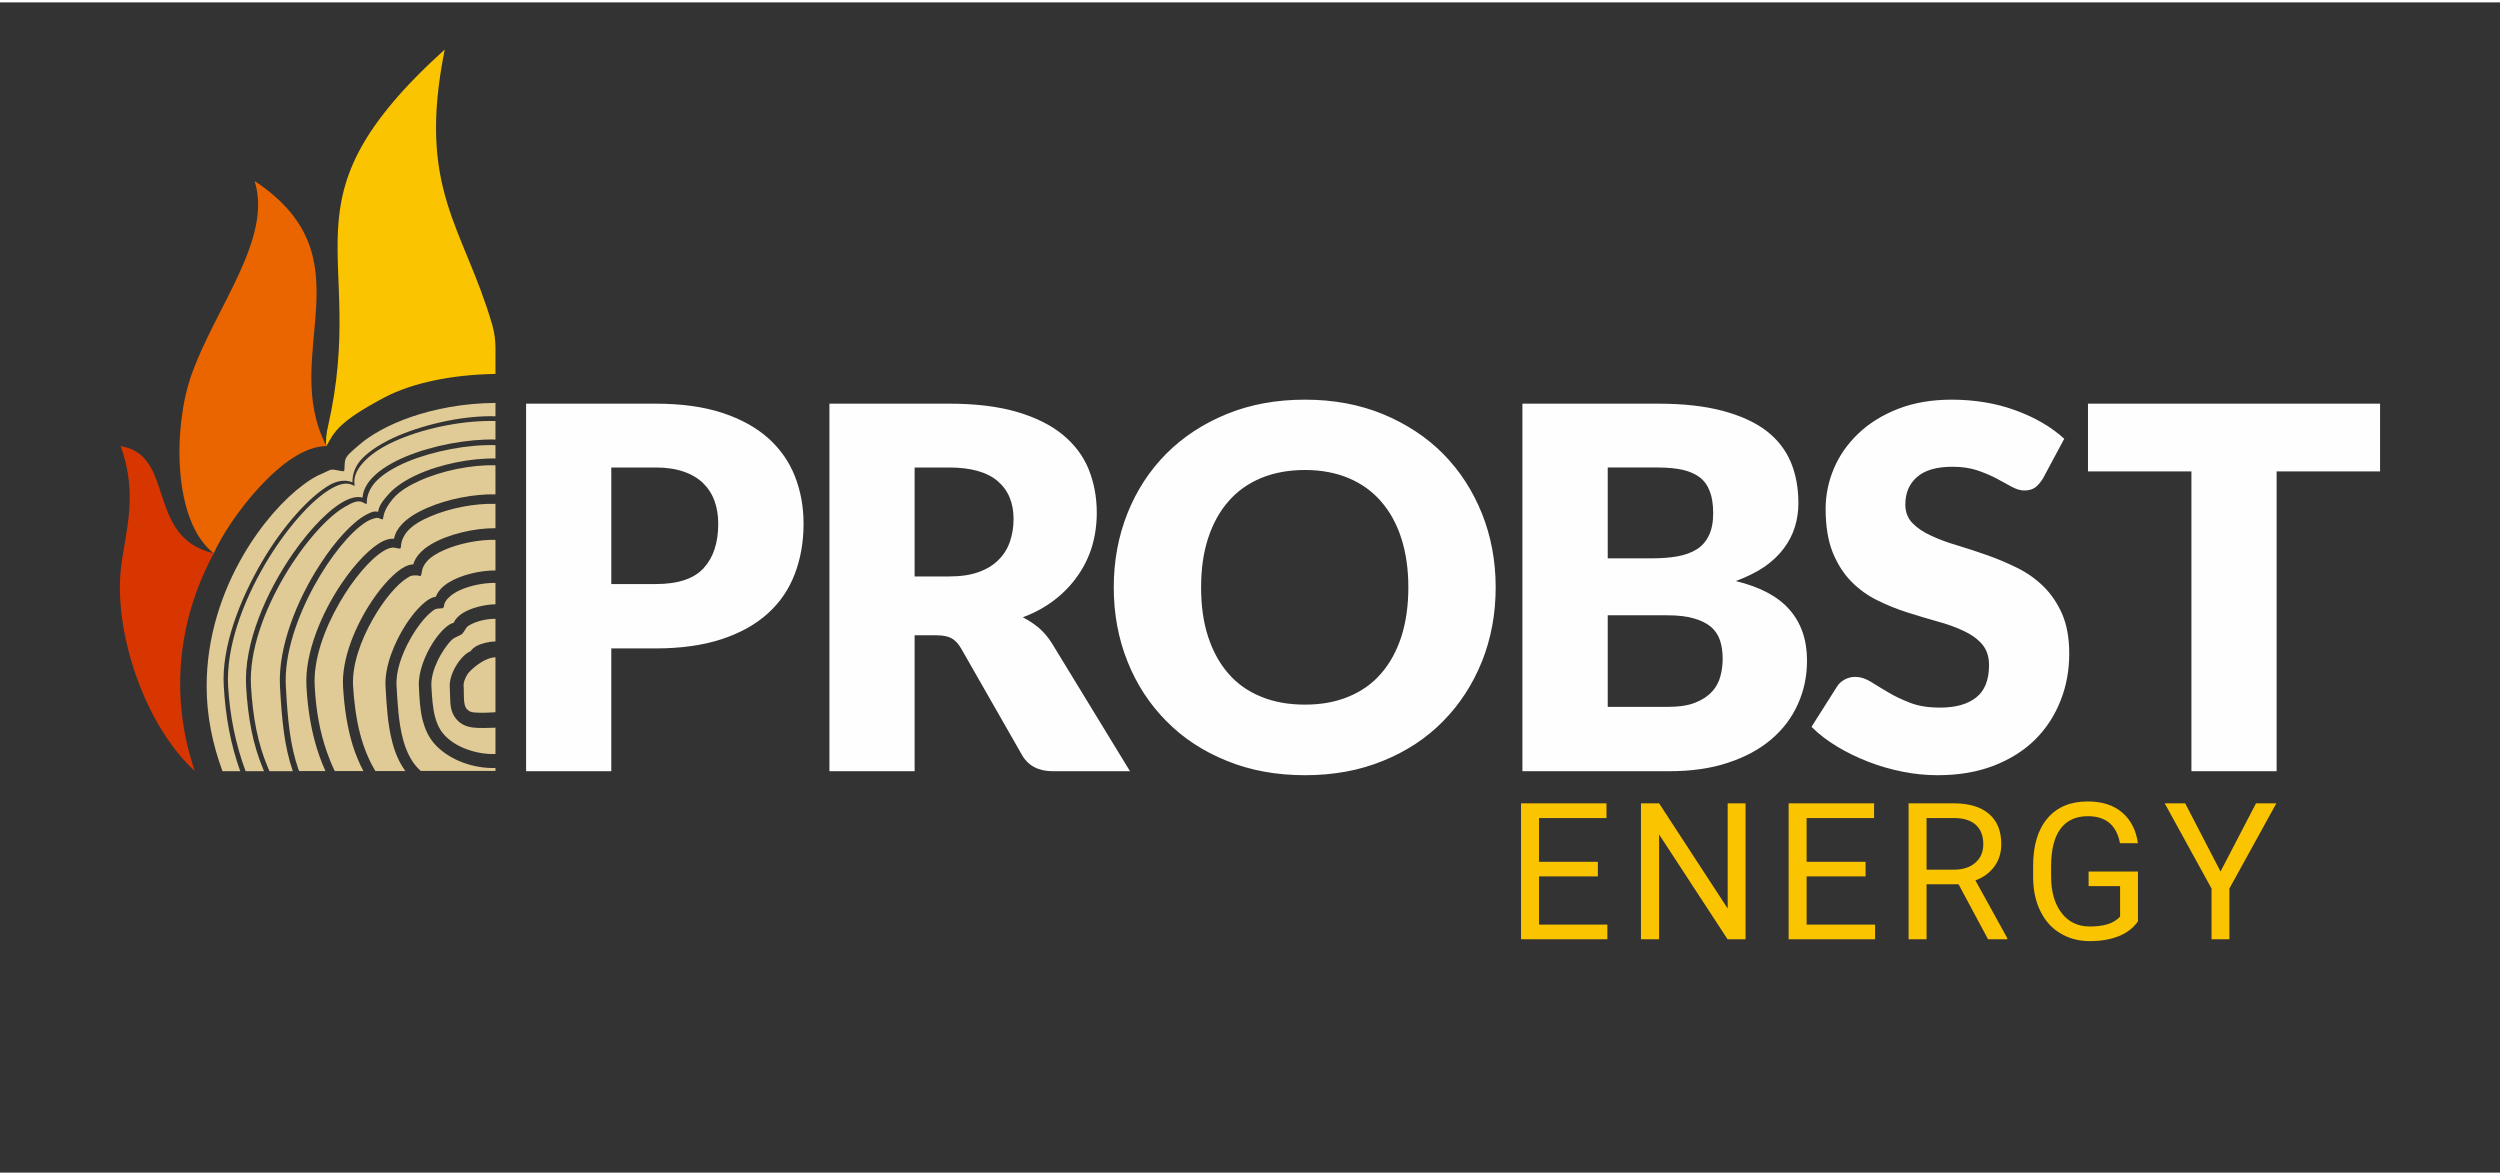 <?xml version="1.0" encoding="UTF-8"?>
<!DOCTYPE svg PUBLIC "-//W3C//DTD SVG 1.1//EN" "http://www.w3.org/Graphics/SVG/1.1/DTD/svg11.dtd">
<!-- Creator: CorelDRAW 2021 (64-Bit) -->
<svg xmlns="http://www.w3.org/2000/svg" xml:space="preserve" width="200px" height="94px" version="1.1" style="shape-rendering:geometricPrecision; text-rendering:geometricPrecision; image-rendering:optimizeQuality; fill-rule:evenodd; clip-rule:evenodd"
viewBox="0 0 200.11 93.67"
 xmlns:xlink="http://www.w3.org/1999/xlink"
 xmlns:xodm="http://www.corel.com/coreldraw/odm/2003">
 <rect x="0" y="0" width="200.11" height="93.67" fill="#333333" stroke="none"/>
 <defs>
  <style type="text/css">
   <![CDATA[
    .fil0 {fill:none}
    .fil2 {fill:#D83600}
    .fil1 {fill:#E0CA95}
    .fil3 {fill:#EA6500}
    .fil4 {fill:#FAC400}
    .fil6 {fill:#FAC400;fill-rule:nonzero}
    .fil5 {fill:#FEFEFE;fill-rule:nonzero}
   ]]>
  </style>
 </defs>
 <g id="Ebene_x0020_1">
  <polygon class="fil0" points="0,93.67 200.11,93.67 200.11,0 0,0 "/>
  <path class="fil1" d="M39.66 32.06c-2.55,0.02 -4.86,0.47 -6.78,1.13 -1.8,0.63 -3.24,1.44 -4.18,2.27 -0.49,0.44 -0.94,0.76 -1.06,1.15 -0.09,0.33 -0.04,0.85 -0.1,0.9 -0.1,0.08 -0.63,-0.12 -0.96,-0.11 -0.19,0 -0.47,0.18 -0.75,0.3 -0.45,0.17 -0.97,0.48 -1.51,0.88 -1.57,1.16 -3.38,3.14 -4.86,5.69 -1.67,2.88 -2.92,6.48 -2.92,10.46 0,2.4 0.48,4.67 1.27,6.81l1.42 0c-0.76,-2.1 -1.18,-4.36 -1.32,-6.84 -0.18,-3.11 1.27,-6.87 3.07,-9.94 1.67,-2.86 3.77,-5.17 5.37,-6.11 0.72,-0.42 1.4,-0.44 1.86,-0.23 -0.01,-0.68 0.24,-1.36 0.8,-1.93 0.65,-0.67 1.71,-1.31 2.85,-1.8 2.37,-1 5.38,-1.63 7.8,-1.56l0 -1.07zm-20 29.48l1.47 0c-0.03,-0.07 -0.06,-0.14 -0.08,-0.21 -0.79,-1.89 -1.2,-3.98 -1.35,-6.58 -0.2,-3.44 1.63,-7.6 3.78,-10.68 1.45,-2.08 3.05,-3.67 4.27,-4.24 0.48,-0.22 0.92,-0.29 1.27,-0.19 0.04,-0.59 0.34,-1.14 0.84,-1.65 0.61,-0.62 1.52,-1.17 2.59,-1.62 2.16,-0.91 4.98,-1.43 7.21,-1.38l0 -1.48c-2.39,-0.07 -5.41,0.49 -7.73,1.47 -1.12,0.47 -2.08,1.05 -2.71,1.7 -0.57,0.58 -0.92,1.19 -0.85,1.87 0,0.04 0.03,0.12 0,0.14 -0.03,0.02 -0.09,-0.03 -0.13,-0.05 -0.45,-0.23 -1.03,-0.13 -1.76,0.3 -1.58,0.92 -3.62,3.24 -5.28,6.06 -1.78,3.04 -3.11,6.65 -2.94,9.73 0.14,2.44 0.62,4.71 1.4,6.81zm1.91 0l1.87 0c-0.68,-1.96 -0.88,-4.08 -1.03,-6.79 -0.17,-3.13 1.36,-6.92 3.2,-9.75 1.25,-1.94 2.65,-3.44 3.72,-4 0.42,-0.22 0.62,-0.29 0.94,-0.23 0.05,-0.5 0.46,-0.98 0.85,-1.42 0.52,-0.58 1.31,-1.1 2.24,-1.53 1.87,-0.86 4.34,-1.35 6.3,-1.31l0 -1.07c-2.18,-0.06 -4.94,0.45 -7.06,1.33 -1.01,0.43 -1.88,0.94 -2.46,1.53 -0.49,0.5 -0.74,1.07 -0.78,1.62 0,0.09 0.01,0.21 -0.02,0.22 -0.06,0.02 -0.2,-0.07 -0.27,-0.11 -0.41,-0.22 -0.84,-0.01 -1.47,0.35 -1.44,0.84 -3.3,2.95 -4.81,5.5 -1.63,2.76 -2.86,6.04 -2.7,8.84 0.15,2.55 0.55,4.6 1.32,6.44 0.05,0.13 0.1,0.25 0.16,0.38zm2.37 -0.01l2.11 0c-0.18,-0.4 -0.35,-0.82 -0.5,-1.25 -0.59,-1.69 -0.91,-3.53 -1.02,-5.52 -0.15,-2.67 1.21,-5.89 2.84,-8.29 1.11,-1.63 2.34,-2.88 3.28,-3.34 0.33,-0.16 0.63,-0.22 0.89,-0.2 0.08,-0.42 0.3,-0.81 0.64,-1.17 0.46,-0.49 1.17,-0.93 2,-1.29 1.64,-0.72 3.78,-1.13 5.48,-1.09l0 -2.33c-1.89,-0.05 -4.28,0.42 -6.1,1.25 -0.86,0.39 -1.61,0.85 -2.08,1.4 -0.92,1.08 -0.74,1.59 -0.85,1.67 -0.08,0.06 -0.29,-0.16 -0.54,-0.1 -0.24,0.05 -0.52,0.15 -0.82,0.34 -1.24,0.8 -2.84,2.75 -4.13,5.11 -1.37,2.51 -2.4,5.47 -2.26,8 0.14,2.67 0.34,4.76 1.01,6.68 0.02,0.04 0.04,0.09 0.05,0.13zm2.86 0l2.29 0c-0.34,-0.64 -0.62,-1.32 -0.85,-2.04 -0.46,-1.49 -0.69,-3.11 -0.78,-4.73 -0.13,-2.18 0.97,-4.83 2.28,-6.8 0.9,-1.36 1.91,-2.4 2.67,-2.79 0.24,-0.12 0.47,-0.18 0.67,-0.19 0.17,-0.6 0.68,-1.16 1.44,-1.61 1.36,-0.81 3.5,-1.3 5.14,-1.28l0 -1.95c-1.62,-0.05 -3.65,0.33 -5.22,1.01 -0.73,0.31 -1.37,0.68 -1.77,1.12 -0.71,0.78 -0.51,1.38 -0.63,1.44 -0.09,0.04 -0.48,-0.09 -0.6,-0.07 -0.3,0.03 -0.48,0.12 -0.72,0.26 -1.07,0.64 -2.44,2.24 -3.55,4.17 -1.2,2.08 -2.1,4.54 -1.98,6.65 0.1,1.92 0.41,3.69 0.99,5.32 0.18,0.51 0.38,1.01 0.62,1.49zm3.25 0l2.4 0c-0.49,-0.67 -0.83,-1.46 -1.05,-2.32 -0.37,-1.4 -0.46,-2.98 -0.54,-4.44 -0.09,-1.6 0.7,-3.54 1.64,-4.99 0.66,-1.01 1.4,-1.78 1.96,-2.07 0.15,-0.07 0.3,-0.12 0.43,-0.14 0.16,-0.43 0.52,-0.83 1.05,-1.15 0.98,-0.6 2.52,-0.96 3.72,-0.95l0 -2.45c-1.27,-0.03 -2.87,0.27 -4.1,0.81 -0.56,0.25 -1.05,0.54 -1.36,0.88 -0.56,0.61 -0.39,1.1 -0.53,1.19 -0.14,0.08 -0.02,-0.09 -0.66,-0.02 -0.13,0.01 -0.26,0.09 -0.4,0.18 -0.84,0.51 -1.92,1.8 -2.79,3.35 -0.94,1.66 -1.65,3.62 -1.56,5.3 0.08,1.28 0.24,2.57 0.55,3.79 0.28,1.08 0.68,2.11 1.24,3.03zm3.63 -0.01l5.98 0 0 -0.24c-0.85,0.03 -1.76,-0.12 -2.6,-0.43 -0.94,-0.35 -1.78,-0.9 -2.36,-1.59 -0.42,-0.52 -0.69,-1.11 -0.86,-1.77 -0.22,-0.84 -0.27,-1.78 -0.31,-2.72 -0.07,-1.13 0.47,-2.5 1.13,-3.53 0.47,-0.73 1.01,-1.28 1.41,-1.49 0.08,-0.04 0.16,-0.07 0.24,-0.09 0.13,-0.29 0.39,-0.57 0.75,-0.79 0.68,-0.42 1.76,-0.68 2.6,-0.69l0 -1.71c-0.88,-0.02 -1.98,0.19 -2.83,0.57 -0.38,0.17 -0.69,0.38 -0.91,0.6 -0.5,0.46 -0.3,0.73 -0.46,0.83 -0.14,0.08 -0.34,0 -0.58,0.09 -0.13,0.04 -0.26,0.15 -0.4,0.27 -0.54,0.45 -1.15,1.24 -1.66,2.16 -0.65,1.16 -1.15,2.54 -1.08,3.72 0.08,1.4 0.16,2.92 0.51,4.25 0.24,0.9 0.61,1.72 1.2,2.34 0.08,0.08 0.15,0.15 0.23,0.22zm5.98 -1.36l0 -2.11c-0.04,0 -0.09,0 -0.13,0.01 -0.47,0.01 -1.15,0.05 -1.7,-0.02 -0.35,-0.05 -0.66,-0.15 -0.88,-0.3 -0.37,-0.24 -0.59,-0.54 -0.73,-0.87 -0.24,-0.58 -0.17,-1.31 -0.22,-2.09 -0.05,-0.75 0.43,-1.7 0.94,-2.28 0.25,-0.28 0.51,-0.48 0.72,-0.56 0.11,-0.16 0.28,-0.31 0.5,-0.43 0.4,-0.21 1.01,-0.35 1.5,-0.36l0 -1.81c-0.46,-0.01 -1.02,0.08 -1.5,0.25 -0.31,0.11 -0.59,0.24 -0.78,0.4 -0.07,0.06 -0.28,0.51 -0.46,0.61 -0.12,0.08 -0.58,0.26 -0.71,0.38 -0.41,0.39 -0.87,1.05 -1.21,1.78 -0.3,0.64 -0.5,1.34 -0.47,1.95 0.05,0.87 0.09,1.73 0.3,2.5 0.13,0.49 0.33,0.95 0.65,1.33 0.47,0.56 1.17,0.99 1.93,1.26 0.72,0.26 1.51,0.39 2.25,0.36zm0 -7.74c-0.96,0.03 -2.07,1.07 -2.25,1.37 -0.18,0.3 -0.32,0.63 -0.3,0.91 0.04,0.56 -0.02,1.09 0.09,1.53 0.05,0.2 0.15,0.36 0.35,0.49 0.15,0.1 0.38,0.12 0.62,0.13 0.45,0.03 0.95,0 1.31,-0.02 0.06,0 0.12,-0.01 0.18,-0.01l0 -4.4z"/>
  <path class="fil2" d="M17.11 44.1c-5.48,-1.27 -3.01,-7.87 -7.46,-8.58 1.45,3.88 0.36,6.96 0.04,9.69 -0.61,5.12 1.86,12.63 5.9,16.31 -1.97,-5.78 -1.44,-11.93 1.52,-17.42z"/>
  <path class="fil3" d="M17.11 44.1c1.14,-2.61 5.54,-8.61 9.02,-8.58 -3.83,-7.4 3.54,-15.09 -5.75,-21.22 1.46,4.61 -3.14,10.1 -5.06,15.53 -1.44,4.06 -1.55,11.66 1.79,14.27z"/>
  <path class="fil4" d="M35.6 3.77c-13.57,12.28 -6.09,15.98 -9.36,30.24 -0.11,0.48 -0.19,1.06 -0.11,1.51 0.61,-1.13 0.99,-1.96 4.61,-3.88 2.27,-1.2 5.43,-1.84 8.92,-1.9l0 -2.09c0,-0.63 -0.09,-1.25 -0.26,-1.85 -2.31,-7.88 -6.06,-10.82 -3.8,-22.03z"/>
  <path class="fil5" d="M48.93 51.71l0 9.83 -6.82 0 0 -29.42 10.38 0c2.07,0 3.85,0.25 5.34,0.74 1.48,0.49 2.71,1.17 3.67,2.03 0.96,0.86 1.67,1.88 2.13,3.05 0.46,1.17 0.69,2.44 0.69,3.79 0,1.47 -0.24,2.82 -0.71,4.04 -0.47,1.23 -1.19,2.28 -2.16,3.15 -0.97,0.88 -2.2,1.56 -3.68,2.05 -1.49,0.49 -3.25,0.74 -5.28,0.74l-3.56 0zm141.58 -19.59l0 5.42 -8.28 0 0 24 -6.82 0 0 -24 -8.28 0 0 -5.42 23.38 0zm-26.98 5.98c-0.2,0.32 -0.41,0.57 -0.63,0.73 -0.23,0.16 -0.51,0.24 -0.86,0.24 -0.31,0 -0.65,-0.1 -1,-0.29 -0.36,-0.2 -0.76,-0.42 -1.21,-0.66 -0.45,-0.24 -0.97,-0.46 -1.55,-0.66 -0.58,-0.19 -1.24,-0.29 -1.98,-0.29 -1.28,0 -2.23,0.27 -2.85,0.82 -0.63,0.54 -0.94,1.28 -0.94,2.21 0,0.59 0.19,1.08 0.56,1.47 0.38,0.39 0.87,0.73 1.49,1.01 0.61,0.29 1.31,0.55 2.1,0.78 0.78,0.24 1.59,0.5 2.41,0.79 0.82,0.29 1.62,0.63 2.41,1.02 0.79,0.39 1.49,0.89 2.1,1.49 0.61,0.61 1.11,1.34 1.49,2.21 0.37,0.87 0.56,1.92 0.56,3.14 0,1.36 -0.23,2.63 -0.71,3.82 -0.47,1.18 -1.15,2.22 -2.04,3.1 -0.9,0.88 -2,1.57 -3.32,2.08 -1.31,0.5 -2.8,0.75 -4.47,0.75 -0.91,0 -1.85,-0.09 -2.79,-0.28 -0.95,-0.19 -1.87,-0.45 -2.76,-0.8 -0.89,-0.34 -1.72,-0.75 -2.5,-1.22 -0.78,-0.47 -1.46,-0.99 -2.04,-1.57l2.02 -3.19c0.14,-0.24 0.35,-0.44 0.62,-0.59 0.27,-0.15 0.56,-0.22 0.87,-0.22 0.4,0 0.81,0.13 1.22,0.38 0.41,0.26 0.88,0.54 1.4,0.85 0.51,0.31 1.11,0.59 1.78,0.85 0.67,0.26 1.47,0.38 2.38,0.38 1.24,0 2.2,-0.27 2.89,-0.81 0.69,-0.55 1.03,-1.41 1.03,-2.6 0,-0.69 -0.19,-1.24 -0.56,-1.67 -0.38,-0.44 -0.88,-0.79 -1.49,-1.07 -0.61,-0.29 -1.31,-0.54 -2.09,-0.75 -0.78,-0.22 -1.58,-0.46 -2.4,-0.72 -0.82,-0.26 -1.62,-0.58 -2.4,-0.97 -0.78,-0.38 -1.48,-0.89 -2.09,-1.51 -0.62,-0.63 -1.11,-1.41 -1.49,-2.34 -0.37,-0.94 -0.56,-2.09 -0.56,-3.47 0,-1.1 0.22,-2.18 0.66,-3.23 0.45,-1.05 1.1,-1.98 1.96,-2.8 0.86,-0.82 1.92,-1.48 3.17,-1.97 1.25,-0.49 2.69,-0.74 4.3,-0.74 0.9,0 1.78,0.07 2.64,0.21 0.85,0.14 1.66,0.35 2.43,0.63 0.77,0.28 1.48,0.6 2.15,0.99 0.67,0.38 1.26,0.82 1.79,1.3l-1.7 3.17zm-41.67 23.44l0 -29.42 10.82 0c2.04,0 3.77,0.19 5.19,0.57 1.43,0.38 2.6,0.91 3.5,1.59 0.9,0.69 1.55,1.53 1.97,2.51 0.41,0.98 0.61,2.08 0.61,3.29 0,0.66 -0.09,1.29 -0.28,1.91 -0.19,0.61 -0.49,1.19 -0.89,1.72 -0.4,0.54 -0.92,1.03 -1.55,1.47 -0.64,0.43 -1.4,0.81 -2.29,1.14 1.94,0.47 3.38,1.23 4.3,2.29 0.93,1.06 1.4,2.41 1.4,4.07 0,1.25 -0.24,2.41 -0.73,3.49 -0.48,1.08 -1.19,2.02 -2.13,2.82 -0.94,0.8 -2.09,1.42 -3.46,1.87 -1.37,0.46 -2.94,0.68 -4.71,0.68l-11.75 0zm6.83 -12.48l0 7.33 4.8 0c0.9,0 1.64,-0.11 2.21,-0.34 0.58,-0.23 1.02,-0.53 1.35,-0.89 0.32,-0.36 0.54,-0.77 0.66,-1.23 0.12,-0.46 0.18,-0.92 0.18,-1.39 0,-0.54 -0.07,-1.03 -0.21,-1.46 -0.14,-0.43 -0.38,-0.79 -0.72,-1.09 -0.35,-0.29 -0.8,-0.52 -1.37,-0.68 -0.56,-0.17 -1.28,-0.25 -2.14,-0.25l-4.76 0zm0 -4.56l3.55 0c0.75,0 1.43,-0.05 2.04,-0.16 0.61,-0.11 1.12,-0.3 1.55,-0.57 0.42,-0.27 0.74,-0.64 0.96,-1.11 0.23,-0.47 0.34,-1.06 0.34,-1.77 0,-0.7 -0.09,-1.29 -0.27,-1.75 -0.17,-0.46 -0.44,-0.84 -0.8,-1.12 -0.37,-0.28 -0.83,-0.48 -1.39,-0.61 -0.56,-0.12 -1.22,-0.18 -1.99,-0.18l-3.99 0 0 7.27zm-8.97 2.32c0,2.13 -0.37,4.11 -1.1,5.94 -0.74,1.83 -1.77,3.42 -3.1,4.77 -1.33,1.36 -2.94,2.42 -4.82,3.18 -1.87,0.77 -3.96,1.15 -6.24,1.15 -2.29,0 -4.38,-0.38 -6.26,-1.15 -1.89,-0.76 -3.5,-1.82 -4.84,-3.18 -1.34,-1.35 -2.38,-2.94 -3.11,-4.77 -0.73,-1.83 -1.1,-3.81 -1.1,-5.94 0,-2.12 0.37,-4.1 1.1,-5.93 0.73,-1.83 1.77,-3.42 3.11,-4.77 1.34,-1.34 2.95,-2.4 4.84,-3.17 1.88,-0.77 3.97,-1.15 6.26,-1.15 2.28,0 4.37,0.39 6.24,1.16 1.88,0.78 3.49,1.84 4.82,3.18 1.33,1.35 2.36,2.94 3.1,4.77 0.73,1.83 1.1,3.8 1.1,5.91zm-6.99 0c0,-1.45 -0.19,-2.76 -0.56,-3.92 -0.38,-1.17 -0.92,-2.15 -1.63,-2.96 -0.7,-0.81 -1.57,-1.43 -2.59,-1.86 -1.03,-0.43 -2.19,-0.65 -3.49,-0.65 -1.32,0 -2.5,0.22 -3.53,0.65 -1.03,0.43 -1.9,1.05 -2.6,1.86 -0.71,0.81 -1.25,1.79 -1.63,2.96 -0.38,1.16 -0.56,2.47 -0.56,3.92 0,1.47 0.18,2.79 0.56,3.95 0.38,1.16 0.92,2.15 1.63,2.96 0.7,0.81 1.57,1.42 2.6,1.84 1.03,0.43 2.21,0.64 3.53,0.64 1.3,0 2.46,-0.21 3.49,-0.64 1.02,-0.42 1.89,-1.03 2.59,-1.84 0.71,-0.81 1.25,-1.8 1.63,-2.96 0.37,-1.16 0.56,-2.48 0.56,-3.95zm-39.52 3.84l0 10.88 -6.82 0 0 -29.42 9.57 0c2.12,0 3.94,0.22 5.44,0.66 1.5,0.44 2.72,1.05 3.67,1.83 0.95,0.78 1.64,1.7 2.07,2.76 0.43,1.07 0.65,2.22 0.65,3.48 0,0.95 -0.13,1.85 -0.38,2.7 -0.26,0.85 -0.64,1.63 -1.15,2.35 -0.5,0.72 -1.12,1.37 -1.85,1.93 -0.74,0.57 -1.58,1.03 -2.54,1.39 0.46,0.23 0.89,0.52 1.29,0.85 0.39,0.34 0.74,0.75 1.04,1.23l6.25 10.24 -6.17 0c-1.15,0 -1.97,-0.43 -2.47,-1.29l-4.88 -8.54c-0.22,-0.38 -0.47,-0.65 -0.76,-0.81 -0.29,-0.16 -0.7,-0.24 -1.22,-0.24l-1.74 0zm0 -4.71l2.75 0c0.93,0 1.72,-0.11 2.37,-0.35 0.65,-0.23 1.19,-0.56 1.6,-0.98 0.42,-0.42 0.72,-0.9 0.91,-1.46 0.19,-0.56 0.29,-1.16 0.29,-1.81 0,-1.29 -0.42,-2.3 -1.27,-3.03 -0.84,-0.72 -2.14,-1.09 -3.9,-1.09l-2.75 0 0 8.72zm-24.28 0.61l3.56 0c1.77,0 3.05,-0.42 3.83,-1.27 0.78,-0.85 1.17,-2.03 1.17,-3.56 0,-0.67 -0.1,-1.28 -0.3,-1.83 -0.2,-0.55 -0.51,-1.03 -0.92,-1.43 -0.41,-0.39 -0.93,-0.7 -1.55,-0.91 -0.63,-0.22 -1.37,-0.33 -2.23,-0.33l-3.56 0 0 9.33z"/>
  <path class="fil6" d="M127.9 69.96l-4.71 0 0 3.86 5.47 0 0 1.17 -6.91 0 0 -10.88 6.84 0 0 1.18 -5.4 0 0 3.5 4.71 0 0 1.17zm49.84 -0.39l2.84 -5.46 1.63 0 -3.76 6.82 0 4.06 -1.43 0 0 -4.06 -3.75 -6.82 1.64 0 2.83 5.46zm-6.61 3.99c-0.37,0.53 -0.89,0.93 -1.55,1.19 -0.66,0.26 -1.43,0.39 -2.3,0.39 -0.89,0 -1.68,-0.21 -2.37,-0.63 -0.69,-0.41 -1.21,-1 -1.59,-1.77 -0.38,-0.77 -0.57,-1.65 -0.58,-2.66l0 -0.96c0,-1.64 0.38,-2.91 1.15,-3.81 0.76,-0.9 1.84,-1.35 3.22,-1.35 1.14,0 2.05,0.29 2.74,0.87 0.69,0.58 1.12,1.4 1.28,2.47l-1.44 0c-0.27,-1.44 -1.13,-2.16 -2.57,-2.16 -0.96,0 -1.69,0.34 -2.19,1.01 -0.5,0.67 -0.74,1.66 -0.75,2.94l0 0.89c0,1.21 0.28,2.19 0.84,2.91 0.55,0.72 1.31,1.08 2.26,1.08 0.54,0 1.01,-0.06 1.41,-0.18 0.41,-0.12 0.74,-0.33 1.01,-0.61l0 -2.44 -2.52 0 0 -1.17 3.95 0 0 3.99zm-14.36 -2.97l-2.56 0 0 4.4 -1.44 0 0 -10.88 3.61 0c1.22,0 2.16,0.28 2.82,0.84 0.66,0.56 0.99,1.37 0.99,2.43 0,0.68 -0.18,1.27 -0.54,1.77 -0.37,0.51 -0.88,0.89 -1.53,1.13l2.55 4.62 0 0.09 -1.54 0 -2.36 -4.4zm-2.56 -1.17l2.21 0c0.71,0 1.28,-0.19 1.7,-0.56 0.42,-0.37 0.63,-0.86 0.63,-1.48 0,-0.67 -0.2,-1.18 -0.6,-1.55 -0.4,-0.36 -0.98,-0.54 -1.74,-0.54l-2.2 0 0 4.13zm-14.49 5.57l-1.44 0 -5.48 -8.39 0 8.39 -1.45 0 0 -10.88 1.45 0 5.49 8.42 0 -8.42 1.43 0 0 10.88zm9.61 -5.03l-4.72 0 0 3.86 5.48 0 0 1.17 -6.92 0 0 -10.88 6.84 0 0 1.18 -5.4 0 0 3.5 4.72 0 0 1.17z"/>
 </g>
</svg>
